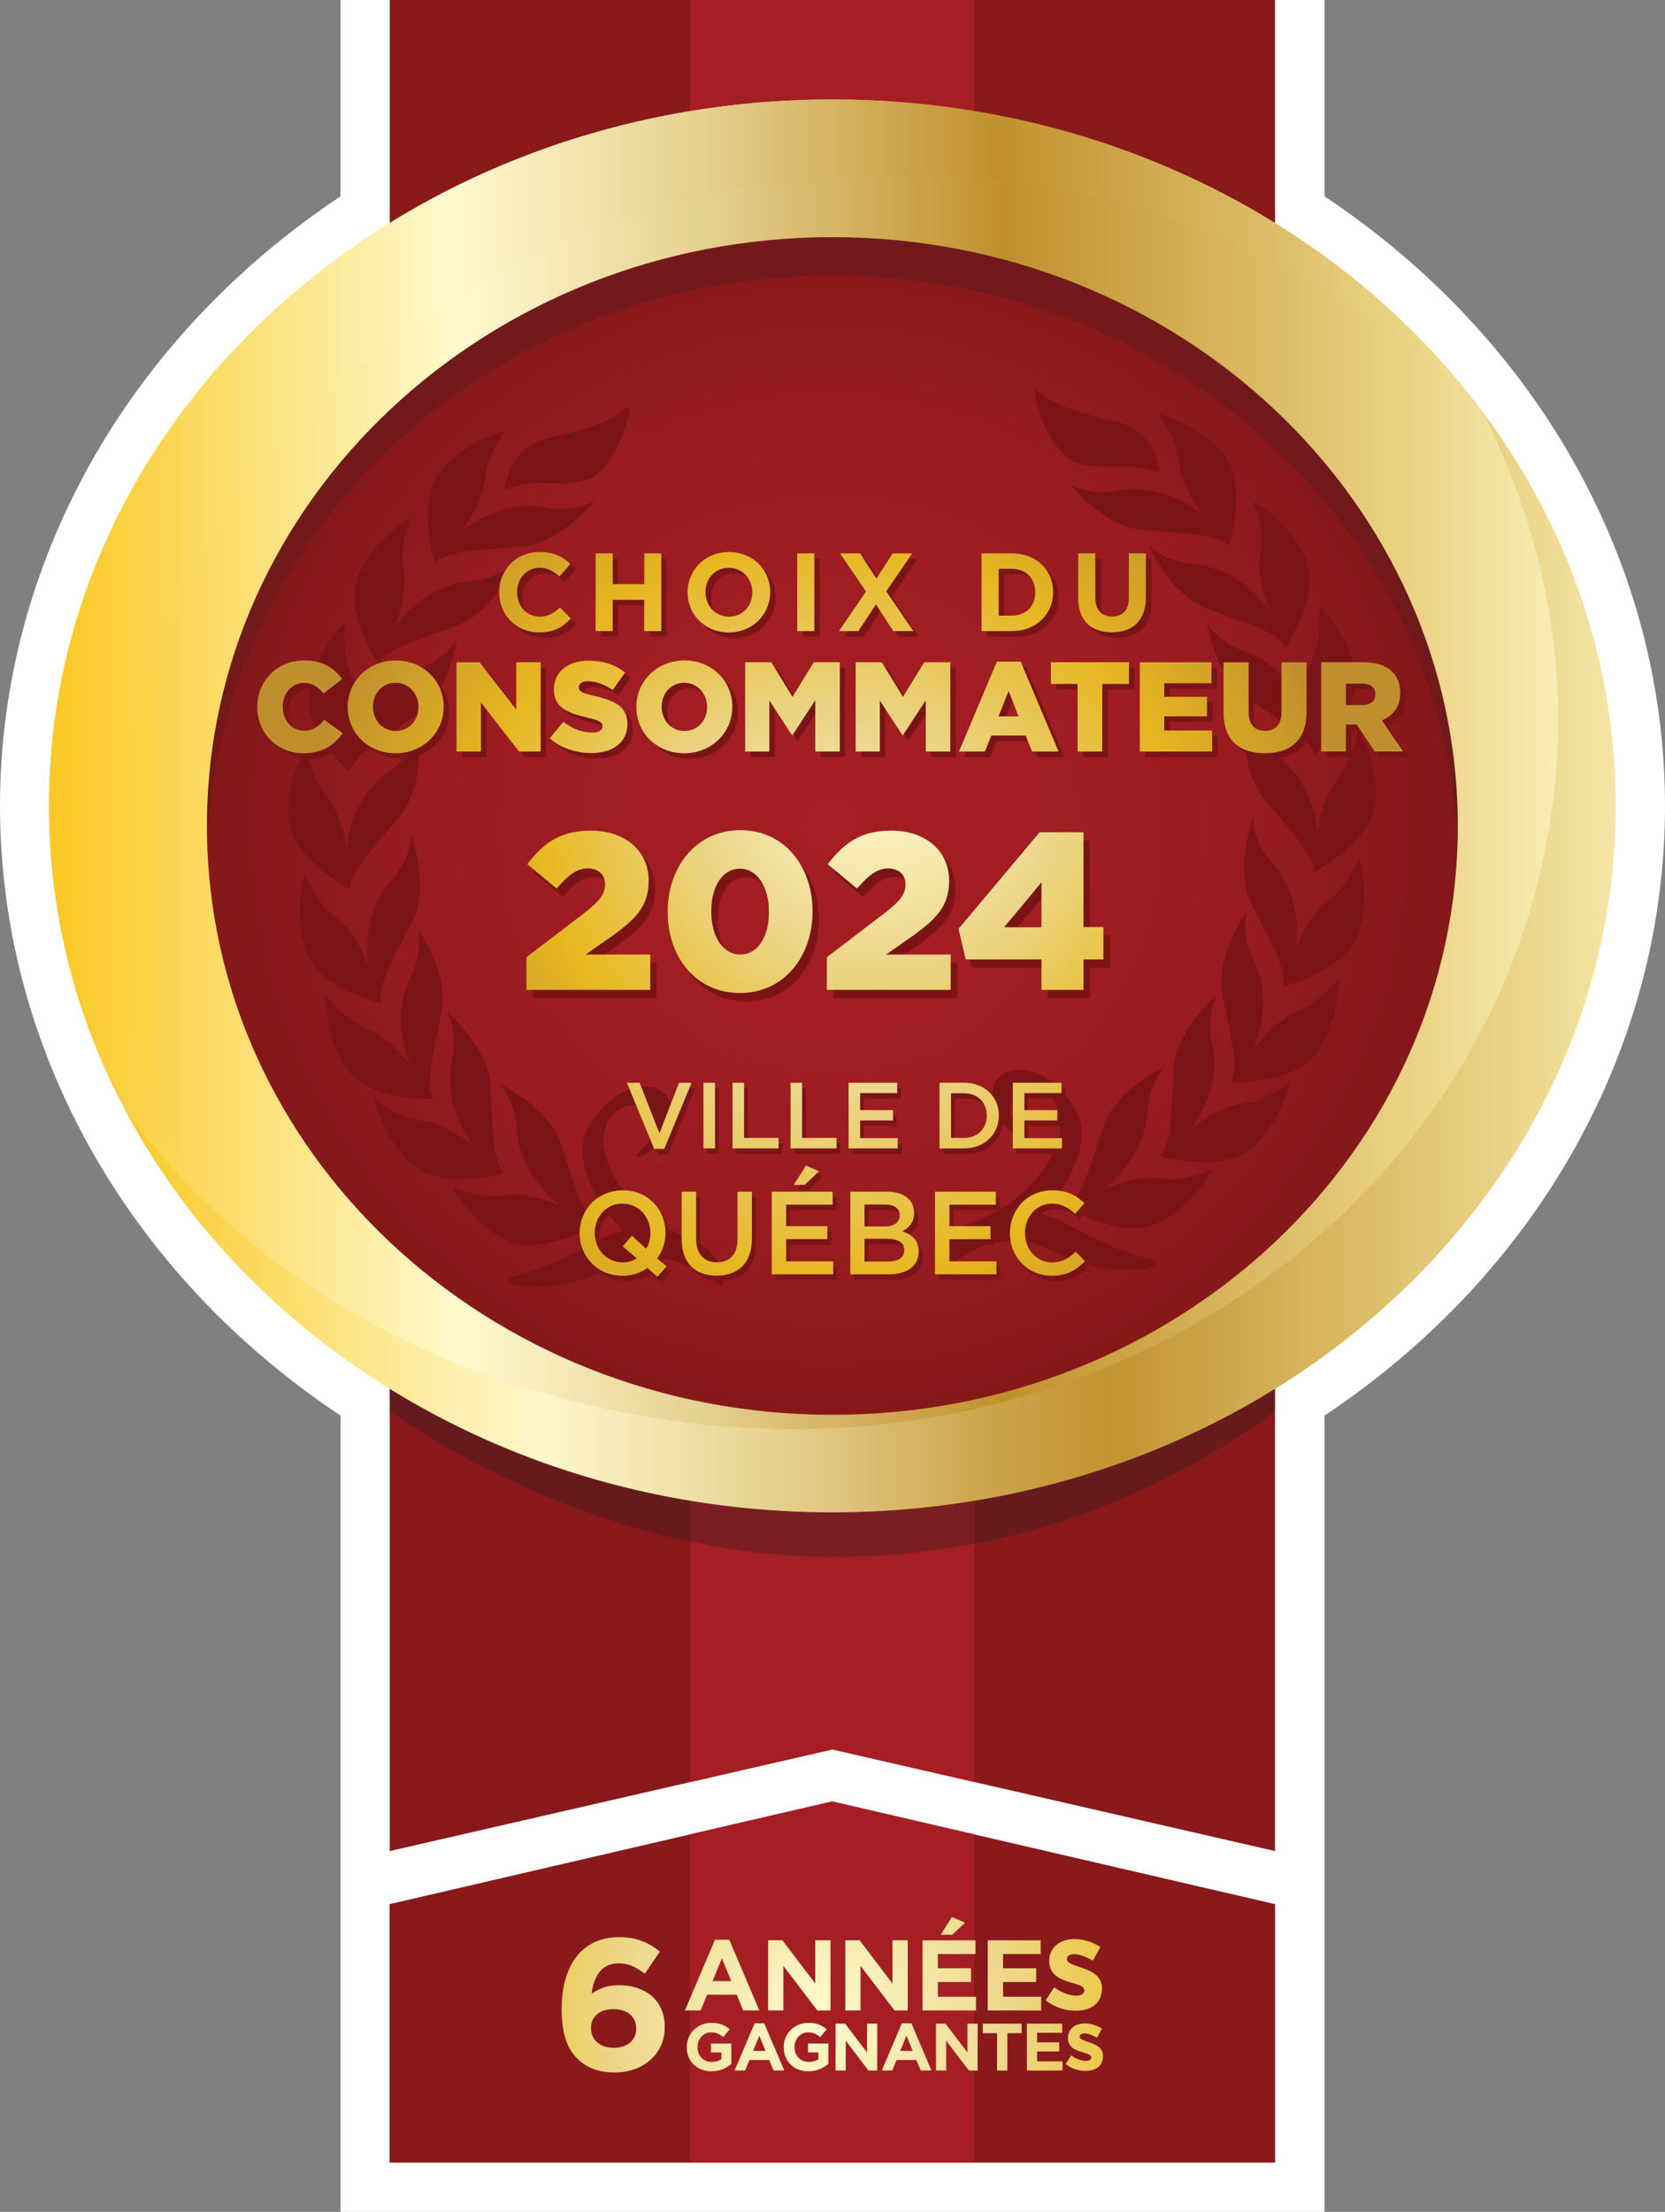 <?xml version="1.0" encoding="UTF-8"?>
<svg xmlns="http://www.w3.org/2000/svg" xmlns:xlink="http://www.w3.org/1999/xlink" viewBox="0 0 609.1 808.84">
  <rect x="0" y="0" width="609.1" height="808.84" fill="#808080" stroke="none"/>
  <defs>
    <style>
      .cls-1 {
        fill: #7b1417;
      }

      .cls-1, .cls-2, .cls-3, .cls-4, .cls-5, .cls-6, .cls-7, .cls-8, .cls-9, .cls-10, .cls-11, .cls-12, .cls-13, .cls-14, .cls-15, .cls-16, .cls-17, .cls-18, .cls-19, .cls-20, .cls-21, .cls-22, .cls-23, .cls-24, .cls-25, .cls-26, .cls-27, .cls-28, .cls-29, .cls-30, .cls-31, .cls-32, .cls-33, .cls-34, .cls-35, .cls-36, .cls-37, .cls-38, .cls-39, .cls-40, .cls-41, .cls-42, .cls-43, .cls-44, .cls-45, .cls-46, .cls-47, .cls-48 {
        stroke-width: 0px;
      }

      .cls-49 {
        clip-path: url(#clippath);
      }

      .cls-2 {
        fill: none;
      }

      .cls-3 {
        fill: url(#linear-gradient);
      }

      .cls-4 {
        fill: url(#radial-gradient);
      }

      .cls-5 {
        fill: url(#radial-gradient-34);
      }

      .cls-6 {
        fill: url(#radial-gradient-35);
      }

      .cls-7 {
        fill: url(#radial-gradient-24);
      }

      .cls-8 {
        fill: url(#radial-gradient-28);
      }

      .cls-9 {
        fill: url(#radial-gradient-23);
      }

      .cls-10 {
        fill: url(#radial-gradient-29);
      }

      .cls-11 {
        fill: url(#radial-gradient-36);
      }

      .cls-12 {
        fill: url(#radial-gradient-26);
      }

      .cls-13 {
        fill: url(#radial-gradient-27);
      }

      .cls-14 {
        fill: url(#radial-gradient-22);
      }

      .cls-15 {
        fill: url(#radial-gradient-37);
      }

      .cls-16 {
        fill: url(#radial-gradient-32);
      }

      .cls-17 {
        fill: url(#radial-gradient-33);
      }

      .cls-18 {
        fill: url(#radial-gradient-31);
      }

      .cls-19 {
        fill: url(#radial-gradient-38);
      }

      .cls-20 {
        fill: url(#radial-gradient-30);
      }

      .cls-21 {
        fill: url(#radial-gradient-25);
      }

      .cls-22 {
        fill: url(#radial-gradient-20);
      }

      .cls-23 {
        fill: url(#radial-gradient-21);
      }

      .cls-24 {
        fill: url(#radial-gradient-14);
      }

      .cls-25 {
        fill: url(#radial-gradient-13);
      }

      .cls-26 {
        fill: url(#radial-gradient-12);
      }

      .cls-27 {
        fill: url(#radial-gradient-15);
      }

      .cls-28 {
        fill: url(#radial-gradient-16);
      }

      .cls-29 {
        fill: url(#radial-gradient-11);
      }

      .cls-30 {
        fill: url(#radial-gradient-19);
      }

      .cls-31 {
        fill: url(#radial-gradient-18);
      }

      .cls-32 {
        fill: url(#radial-gradient-17);
      }

      .cls-33 {
        fill: url(#radial-gradient-10);
      }

      .cls-34 {
        fill: #a51e23;
      }

      .cls-35 {
        fill: #89191b;
      }

      .cls-50 {
        clip-path: url(#clippath-1);
      }

      .cls-51 {
        clip-path: url(#clippath-4);
      }

      .cls-52 {
        clip-path: url(#clippath-3);
      }

      .cls-53 {
        clip-path: url(#clippath-2);
      }

      .cls-54 {
        clip-path: url(#clippath-7);
      }

      .cls-55 {
        clip-path: url(#clippath-8);
      }

      .cls-56 {
        clip-path: url(#clippath-6);
      }

      .cls-57 {
        clip-path: url(#clippath-5);
      }

      .cls-58 {
        clip-path: url(#clippath-9);
      }

      .cls-59 {
        clip-path: url(#clippath-20);
      }

      .cls-60 {
        clip-path: url(#clippath-21);
      }

      .cls-61 {
        clip-path: url(#clippath-24);
      }

      .cls-62 {
        clip-path: url(#clippath-23);
      }

      .cls-63 {
        clip-path: url(#clippath-22);
      }

      .cls-64 {
        clip-path: url(#clippath-25);
      }

      .cls-65 {
        clip-path: url(#clippath-44);
      }

      .cls-66 {
        clip-path: url(#clippath-45);
      }

      .cls-67 {
        clip-path: url(#clippath-40);
      }

      .cls-68 {
        clip-path: url(#clippath-42);
      }

      .cls-69 {
        clip-path: url(#clippath-41);
      }

      .cls-70 {
        clip-path: url(#clippath-47);
      }

      .cls-71 {
        clip-path: url(#clippath-43);
      }

      .cls-72 {
        clip-path: url(#clippath-46);
      }

      .cls-73 {
        clip-path: url(#clippath-27);
      }

      .cls-74 {
        clip-path: url(#clippath-28);
      }

      .cls-75 {
        clip-path: url(#clippath-26);
      }

      .cls-76 {
        clip-path: url(#clippath-29);
      }

      .cls-77 {
        clip-path: url(#clippath-34);
      }

      .cls-78 {
        clip-path: url(#clippath-35);
      }

      .cls-79 {
        clip-path: url(#clippath-36);
      }

      .cls-80 {
        clip-path: url(#clippath-37);
      }

      .cls-81 {
        clip-path: url(#clippath-39);
      }

      .cls-82 {
        clip-path: url(#clippath-33);
      }

      .cls-83 {
        clip-path: url(#clippath-32);
      }

      .cls-84 {
        clip-path: url(#clippath-30);
      }

      .cls-85 {
        clip-path: url(#clippath-38);
      }

      .cls-86 {
        clip-path: url(#clippath-31);
      }

      .cls-87 {
        clip-path: url(#clippath-14);
      }

      .cls-88 {
        clip-path: url(#clippath-13);
      }

      .cls-89 {
        clip-path: url(#clippath-12);
      }

      .cls-90 {
        clip-path: url(#clippath-10);
      }

      .cls-91 {
        clip-path: url(#clippath-15);
      }

      .cls-92 {
        clip-path: url(#clippath-17);
      }

      .cls-93 {
        clip-path: url(#clippath-16);
      }

      .cls-94 {
        clip-path: url(#clippath-19);
      }

      .cls-95 {
        clip-path: url(#clippath-11);
      }

      .cls-96 {
        clip-path: url(#clippath-18);
      }

      .cls-36 {
        fill: url(#radial-gradient-2);
      }

      .cls-37 {
        fill: url(#radial-gradient-3);
      }

      .cls-38 {
        fill: url(#radial-gradient-4);
      }

      .cls-39 {
        fill: url(#radial-gradient-6);
      }

      .cls-40 {
        fill: url(#radial-gradient-9);
      }

      .cls-41 {
        fill: url(#radial-gradient-8);
      }

      .cls-42 {
        fill: url(#radial-gradient-5);
      }

      .cls-43 {
        fill: url(#radial-gradient-7);
      }

      .cls-44 {
        fill: #231f20;
      }

      .cls-45 {
        fill: url(#linear-gradient-4);
      }

      .cls-46 {
        fill: url(#linear-gradient-2);
      }

      .cls-47 {
        fill: url(#linear-gradient-3);
      }

      .cls-97 {
        isolation: isolate;
      }

      .cls-48 {
        fill: #fff;
      }

      .cls-98 {
        opacity: .33;
      }

      .cls-98, .cls-99, .cls-100 {
        mix-blend-mode: multiply;
      }

      .cls-99 {
        opacity: .2;
      }

      .cls-100 {
        opacity: .78;
      }
    </style>
    <clipPath id="clippath">
      <path class="cls-2" d="M17.95,294.71c0,142.66,128.29,258.31,286.55,258.31s286.55-115.65,286.55-258.31S462.76,36.39,304.5,36.39,17.95,152.04,17.95,294.71"/>
    </clipPath>
    <linearGradient id="linear-gradient" x1="-963.71" y1="915.25" x2="-962.71" y2="915.25" gradientTransform="translate(552325.11 524828.85) scale(573.1 -573.1)" gradientUnits="userSpaceOnUse">
      <stop offset="0" stop-color="#facb2d"/>
      <stop offset="0" stop-color="#facb2d"/>
      <stop offset=".25" stop-color="#fdf9d1"/>
      <stop offset=".3" stop-color="#f6edbf"/>
      <stop offset=".4" stop-color="#e5d192"/>
      <stop offset=".54" stop-color="#caa34b"/>
      <stop offset=".6" stop-color="#bf902d"/>
      <stop offset=".87" stop-color="#edd688"/>
      <stop offset="1" stop-color="#fdf9d1"/>
    </linearGradient>
    <clipPath id="clippath-1">
      <rect class="cls-2" x="17.95" y="36.39" width="573.1" height="516.62"/>
    </clipPath>
    <clipPath id="clippath-2">
      <path class="cls-2" d="M591.06,294.71c0,142.66-128.3,258.31-286.55,258.31S17.95,437.37,17.95,294.71,146.24,36.39,304.5,36.39s286.55,115.65,286.55,258.32"/>
    </clipPath>
    <linearGradient id="linear-gradient-2" x1="-963.71" y1="915.25" x2="-962.71" y2="915.25" gradientTransform="translate(552325.11 524828.85) scale(573.1 -573.1)" gradientUnits="userSpaceOnUse">
      <stop offset="0" stop-color="#fac927"/>
      <stop offset="0" stop-color="#fac927"/>
      <stop offset=".25" stop-color="#fff9cd"/>
      <stop offset=".3" stop-color="#f8edbb"/>
      <stop offset=".41" stop-color="#e6d08e"/>
      <stop offset=".55" stop-color="#caa147"/>
      <stop offset=".6" stop-color="#c0902d"/>
      <stop offset=".87" stop-color="#ecd587"/>
      <stop offset="1" stop-color="#fff9cd"/>
    </linearGradient>
    <clipPath id="clippath-3">
      <rect class="cls-2" x="17.95" y="36.39" width="523.52" height="427.98"/>
    </clipPath>
    <clipPath id="clippath-4">
      <path class="cls-2" d="M41.43,322.54c0-142.84,128.45-258.63,286.89-258.65,84.6,0,160.64,33.04,213.15,85.55-51.58-68.24-138.46-113.05-236.96-113.05C146.24,36.39,17.95,152.04,17.95,294.71c0,64.94,26.59,124.28,70.49,169.67-29.69-40.74-47.01-89.46-47.01-141.84"/>
    </clipPath>
    <linearGradient id="linear-gradient-3" x1="-963.71" y1="915.25" x2="-962.71" y2="915.25" gradientTransform="translate(550934.89 523466.4) scale(571.66 -571.66)" xlink:href="#linear-gradient-2"/>
    <clipPath id="clippath-5">
      <path class="cls-2" d="M75.7,302.06c0,118.92,102.44,215.31,228.81,215.31s228.79-96.39,228.79-215.31-102.42-215.33-228.79-215.33-228.81,96.4-228.81,215.33"/>
    </clipPath>
    <radialGradient id="radial-gradient" cx="-961.21" cy="915.25" fx="-961.21" fy="915.25" r="1" gradientTransform="translate(213845.76 203634.4) scale(222.16 -222.16)" gradientUnits="userSpaceOnUse">
      <stop offset="0" stop-color="#a41e23"/>
      <stop offset=".39" stop-color="#a01d22"/>
      <stop offset=".7" stop-color="#971b1f"/>
      <stop offset=".98" stop-color="#86181a"/>
      <stop offset="1" stop-color="#85181a"/>
    </radialGradient>
    <clipPath id="clippath-6">
      <rect class="cls-2" x="75.71" y="86.73" width="457.59" height="222.35"/>
    </clipPath>
    <clipPath id="clippath-7">
      <rect class="cls-2" x="45.53" y="150.87" width="545.53" height="402.15"/>
    </clipPath>
    <clipPath id="clippath-8">
      <path class="cls-2" d="M591.06,294.71c0-53.25-17.89-102.73-48.51-143.84,23.02,46.23,32.96,96.72,24.41,150.22-23.26,145.29-169.39,242.71-326.39,217.57-82.78-13.25-151.48-52.97-195.04-113.29,45.98,87.28,144.66,147.64,258.98,147.64,158.26,0,286.55-115.65,286.55-258.31"/>
    </clipPath>
    <linearGradient id="linear-gradient-4" x1="-963.77" y1="915.25" x2="-962.77" y2="915.25" gradientTransform="translate(574165.52 545567.99) scale(595.7 -595.7)" xlink:href="#linear-gradient-2"/>
    <clipPath id="clippath-9">
      <rect class="cls-2" x="142.58" y="507.81" width="323.87" height="61.54"/>
    </clipPath>
    <clipPath id="clippath-10">
      <polygon class="cls-2" points="142.51 696.31 142.51 790.82 466.46 790.82 466.46 696.31 304.41 658.75 142.51 696.31"/>
    </clipPath>
    <clipPath id="clippath-11">
      <path class="cls-2" d="M217.59,450.89v-.09c0-5.87,4.16-10.66,10.12-10.66s10.21,4.88,10.21,10.75v.09c0,2.11-.51,4.06-1.54,5.66l-5.19-4.75-3.39,3.88,5.15,4.4c-1.42.91-3.17,1.47-5.15,1.47-5.96,0-10.21-4.88-10.21-10.75M212.06,450.89v.09c0,8.5,6.43,15.54,15.66,15.54,3.52,0,6.61-1.04,9.14-2.85l3.6,3.24,3.39-3.8-3.43-2.93c1.97-2.64,3.04-5.87,3.04-9.28v-.09c0-8.5-6.43-15.54-15.66-15.54s-15.74,7.12-15.74,15.63"/>
    </clipPath>
    <radialGradient id="radial-gradient-2" cx="-960.63" cy="915.31" fx="-960.63" fy="915.31" r="1" gradientTransform="translate(-177791.64 187481.91) rotate(90) scale(194.62 -194.62)" gradientUnits="userSpaceOnUse">
      <stop offset="0" stop-color="#fef8ce"/>
      <stop offset=".11" stop-color="#f9efbc"/>
      <stop offset=".32" stop-color="#edd990"/>
      <stop offset=".37" stop-color="#ebd486"/>
      <stop offset=".69" stop-color="#e6b721"/>
      <stop offset="1" stop-color="#c08f2d"/>
    </radialGradient>
    <clipPath id="clippath-12">
      <path class="cls-2" d="M269.8,435.78v17.4c0,5.57-2.87,8.42-7.55,8.42s-7.59-3.02-7.59-8.63v-17.18h-5.28v17.4c0,8.76,4.98,13.29,12.78,13.29s12.91-4.53,12.91-13.55v-17.14h-5.28Z"/>
    </clipPath>
    <radialGradient id="radial-gradient-3" cy="915.31" fy="915.31" r="1" gradientTransform="translate(-177757.61 187447.77) rotate(90) scale(194.62 -194.62)" xlink:href="#radial-gradient-2"/>
    <clipPath id="clippath-13">
      <path class="cls-2" d="M282.33,435.78v30.22h22.48v-4.75h-17.2v-8.12h15.06v-4.75h-15.06v-7.86h16.99v-4.75h-22.26ZM290.35,433.28h4.03l5.23-4.96-4.72-2.11-4.55,7.08Z"/>
    </clipPath>
    <radialGradient id="radial-gradient-4" cy="915.31" fy="915.31" r="1" gradientTransform="translate(-177731.6 187411.5) rotate(90) scale(194.62 -194.62)" xlink:href="#radial-gradient-2"/>
    <clipPath id="clippath-14">
      <path class="cls-2" d="M316.26,453.01h8.36c4.16,0,6.18,1.51,6.18,4.06v.09c0,2.72-2.19,4.14-5.79,4.14h-8.75v-8.29ZM316.26,440.49h7.59c3.39,0,5.27,1.47,5.27,3.84v.08c0,2.76-2.27,4.1-5.66,4.1h-7.2v-8.03ZM311.07,435.78v30.22h13.9c6.69,0,11.11-2.89,11.11-8.29v-.09c0-4.1-2.45-6.13-5.96-7.34,2.23-1.17,4.29-3.11,4.29-6.73v-.09c0-2.03-.69-3.67-2.02-5.01-1.71-1.73-4.42-2.68-7.85-2.68h-13.47Z"/>
    </clipPath>
    <radialGradient id="radial-gradient-5" cx="-960.63" fx="-960.63" r="1" gradientTransform="translate(-177697.31 187386.07) rotate(90) scale(194.62 -194.62)" xlink:href="#radial-gradient-2"/>
    <clipPath id="clippath-15">
      <polygon class="cls-2" points="342.04 435.78 342.04 466 364.52 466 364.52 461.25 347.32 461.25 347.32 453.13 362.37 453.13 362.37 448.39 347.32 448.39 347.32 440.53 364.31 440.53 364.31 435.78 342.04 435.78"/>
    </clipPath>
    <radialGradient id="radial-gradient-6" cy="915.31" fy="915.31" r="1" gradientTransform="translate(-177667.89 187356.4) rotate(90) scale(194.62 -194.62)" xlink:href="#radial-gradient-2"/>
    <clipPath id="clippath-16">
      <path class="cls-2" d="M369.46,450.89v.09c0,8.68,6.52,15.54,15.27,15.54,5.62,0,9.05-2.07,12.18-5.35l-3.39-3.45c-2.57,2.42-4.93,3.93-8.62,3.93-5.75,0-9.91-4.83-9.91-10.75v-.09c0-5.91,4.16-10.66,9.91-10.66,3.43,0,6.01,1.51,8.41,3.75l3.39-3.93c-2.87-2.76-6.22-4.71-11.75-4.71-9.09,0-15.48,7.04-15.48,15.63"/>
    </clipPath>
    <radialGradient id="radial-gradient-7" cx="-960.63" cy="915.31" fx="-960.63" fy="915.31" r="1" gradientTransform="translate(-177638.42 187326.41) rotate(90) scale(194.62 -194.62)" xlink:href="#radial-gradient-2"/>
    <clipPath id="clippath-17">
      <polygon class="cls-2" points="248.43 395.94 241.23 414.4 233.99 395.94 229.33 395.94 239.31 420.12 243.01 420.12 252.99 395.94 248.43 395.94"/>
    </clipPath>
    <radialGradient id="radial-gradient-8" cy="915.31" fy="915.31" r="1" gradientTransform="translate(-177821.37 187426.37) rotate(90) scale(194.62 -194.62)" xlink:href="#radial-gradient-2"/>
    <clipPath id="clippath-18">
      <rect class="cls-2" x="257.35" y="395.94" width="4.22" height="24.01"/>
    </clipPath>
    <radialGradient id="radial-gradient-9" cx="-960.63" cy="915.31" fx="-960.63" fy="915.31" r="1" gradientTransform="translate(-177804.46 187406.95) rotate(90) scale(194.62 -194.62)" xlink:href="#radial-gradient-2"/>
    <clipPath id="clippath-19">
      <polygon class="cls-2" points="267.98 395.94 267.98 419.95 284.82 419.95 284.82 416.11 272.2 416.11 272.2 395.94 267.98 395.94"/>
    </clipPath>
    <radialGradient id="radial-gradient-10" cx="-960.63" cy="915.31" fx="-960.63" fy="915.31" r="1" gradientTransform="translate(-177786.97 187390.71) rotate(90) scale(194.62 -194.62)" xlink:href="#radial-gradient-2"/>
    <clipPath id="clippath-20">
      <polygon class="cls-2" points="289.21 395.94 289.21 419.95 306.05 419.95 306.05 416.11 293.42 416.11 293.42 395.94 289.21 395.94"/>
    </clipPath>
    <radialGradient id="radial-gradient-11" cy="915.31" fy="915.31" r="1" gradientTransform="translate(-177765.85 187369.6) rotate(90) scale(194.62 -194.62)" xlink:href="#radial-gradient-2"/>
    <clipPath id="clippath-21">
      <polygon class="cls-2" points="310.43 395.94 310.43 419.95 328.41 419.95 328.41 416.18 314.65 416.18 314.65 409.73 326.69 409.73 326.69 405.96 314.65 405.96 314.65 399.72 328.23 399.72 328.23 395.94 310.43 395.94"/>
    </clipPath>
    <radialGradient id="radial-gradient-12" cx="-960.63" cy="915.31" fx="-960.63" fy="915.31" r="1" gradientTransform="translate(-177744.16 187347.95) rotate(90) scale(194.62 -194.62)" xlink:href="#radial-gradient-2"/>
    <clipPath id="clippath-22">
      <path class="cls-2" d="M347.92,399.78h4.74c5.04,0,8.33,3.46,8.33,8.16v.07c0,4.7-3.29,8.1-8.33,8.1h-4.74v-16.33ZM343.7,395.94v24.01h8.95c7.54,0,12.76-5.25,12.76-12.01v-.07c0-6.76-5.21-11.94-12.76-11.94h-8.95Z"/>
    </clipPath>
    <radialGradient id="radial-gradient-13" cy="915.31" fy="915.31" r="1" gradientTransform="translate(-177709.33 187312.9) rotate(90) scale(194.62 -194.62)" xlink:href="#radial-gradient-2"/>
    <clipPath id="clippath-23">
      <polygon class="cls-2" points="370.52 395.94 370.52 419.95 388.49 419.95 388.49 416.18 374.74 416.18 374.74 409.73 386.78 409.73 386.78 405.96 374.74 405.96 374.74 399.72 388.32 399.72 388.32 395.94 370.52 395.94"/>
    </clipPath>
    <radialGradient id="radial-gradient-14" cy="915.31" fy="915.31" r="1" gradientTransform="translate(-177685.09 187287.54) rotate(90) scale(194.62 -194.62)" xlink:href="#radial-gradient-2"/>
    <clipPath id="clippath-24">
      <path class="cls-2" d="M182.61,216.56v.08c0,8.16,6.21,14.62,14.58,14.62,5.48,0,8.73-1.95,11.65-5.08l-3.97-4.02c-2.24,2.03-4.22,3.33-7.47,3.33-4.88,0-8.24-4.06-8.24-8.94v-.08c0-4.88,3.45-8.85,8.24-8.85,2.84,0,5.07,1.22,7.26,3.21l3.98-4.59c-2.64-2.59-5.85-4.38-11.21-4.38-8.73,0-14.82,6.62-14.82,14.7"/>
    </clipPath>
    <radialGradient id="radial-gradient-15" cy="915.31" fy="915.31" r="1" gradientTransform="translate(-178058 187281.63) rotate(90) scale(194.62 -194.62)" xlink:href="#radial-gradient-2"/>
    <clipPath id="clippath-25">
      <polygon class="cls-2" points="235.68 202.35 235.68 213.59 224.14 213.59 224.14 202.35 217.89 202.35 217.89 230.77 224.14 230.77 224.14 219.36 235.68 219.36 235.68 230.77 241.92 230.77 241.92 202.35 235.68 202.35"/>
    </clipPath>
    <radialGradient id="radial-gradient-16" cx="-960.63" cy="915.31" fx="-960.63" fy="915.31" r="1" gradientTransform="translate(-178024.32 187247.34) rotate(90) scale(194.62 -194.62)" xlink:href="#radial-gradient-2"/>
    <clipPath id="clippath-26">
      <path class="cls-2" d="M258.08,216.56v-.08c0-4.88,3.5-8.85,8.53-8.85s8.61,4.06,8.61,8.93v.08c0,4.87-3.49,8.85-8.53,8.85s-8.61-4.06-8.61-8.94M251.54,216.56v.08c0,8.08,6.29,14.62,15.07,14.62s15.14-6.62,15.14-14.7v-.08c0-8.08-6.29-14.62-15.06-14.62s-15.15,6.62-15.15,14.7"/>
    </clipPath>
    <radialGradient id="radial-gradient-17" cx="-960.63" fx="-960.63" r="1" gradientTransform="translate(-177987.81 187210.77) rotate(90) scale(194.62 -194.62)" xlink:href="#radial-gradient-2"/>
    <clipPath id="clippath-27">
      <rect class="cls-2" x="291.65" y="202.35" width="6.25" height="28.42"/>
    </clipPath>
    <radialGradient id="radial-gradient-18" cx="-960.63" cy="915.31" fx="-960.63" fy="915.31" r="1" gradientTransform="translate(-177959.01 187183.59) rotate(90) scale(194.62 -194.62)" xlink:href="#radial-gradient-2"/>
    <clipPath id="clippath-28">
      <polygon class="cls-2" points="326.61 202.35 320.6 211.57 314.63 202.35 307.32 202.35 316.82 216.31 306.91 230.77 314.02 230.77 320.44 221.02 326.81 230.77 334.12 230.77 324.21 216.23 333.71 202.35 326.61 202.35"/>
    </clipPath>
    <radialGradient id="radial-gradient-19" cx="-960.63" cy="915.31" fx="-960.63" fy="915.31" r="1" gradientTransform="translate(-177934.64 187156.81) rotate(90) scale(194.62 -194.62)" xlink:href="#radial-gradient-2"/>
    <clipPath id="clippath-29">
      <path class="cls-2" d="M365.33,207.99h4.83c5.11,0,8.57,3.53,8.57,8.57v.08c0,5.03-3.46,8.48-8.57,8.48h-4.83v-17.13ZM359.08,202.35v28.42h11.09c8.93,0,15.1-6.21,15.1-14.21v-.08c0-8-6.17-14.13-15.1-14.13h-11.09Z"/>
    </clipPath>
    <radialGradient id="radial-gradient-20" cy="915.31" fy="915.31" r="1" gradientTransform="translate(-177883.36 187105.35) rotate(90) scale(194.62 -194.62)" xlink:href="#radial-gradient-2"/>
    <clipPath id="clippath-30">
      <path class="cls-2" d="M412.96,202.35v16.28c0,4.51-2.32,6.82-6.13,6.82s-6.14-2.4-6.14-7.03v-16.08h-6.25v16.24c0,8.36,4.67,12.63,12.3,12.63s12.46-4.22,12.46-12.83v-16.04h-6.25Z"/>
    </clipPath>
    <radialGradient id="radial-gradient-21" cx="-960.63" cy="915.31" fx="-960.63" fy="915.31" r="1" gradientTransform="translate(-177849.08 187070.73) rotate(90) scale(194.62 -194.62)" xlink:href="#radial-gradient-2"/>
    <clipPath id="clippath-31">
      <path class="cls-2" d="M94.13,258.49v.09c0,9.75,7.5,16.88,16.81,16.88,7.21,0,11.36-3.12,14.43-7.37l-6.8-4.85c-1.95,2.38-3.95,3.96-7.35,3.96-4.56,0-7.78-3.83-7.78-8.72v-.1c0-4.76,3.22-8.63,7.78-8.63,3.12,0,5.26,1.49,7.13,3.82l6.79-5.27c-2.88-4.01-7.17-6.8-13.83-6.8-9.87,0-17.18,7.46-17.18,16.98"/>
    </clipPath>
    <radialGradient id="radial-gradient-22" cy="915.31" fy="915.31" r="1" gradientTransform="translate(-178100.85 187409.28) rotate(90) scale(194.62 -194.62)" xlink:href="#radial-gradient-2"/>
    <clipPath id="clippath-32">
      <path class="cls-2" d="M136.46,258.49v-.1c0-4.71,3.31-8.72,8.24-8.72s8.38,4.11,8.38,8.82v.09c0,4.72-3.31,8.72-8.29,8.72s-8.34-4.1-8.34-8.81M127.2,258.49v.09c0,9.38,7.45,16.88,17.5,16.88s17.6-7.6,17.6-16.97v-.1c0-9.37-7.45-16.88-17.51-16.88s-17.6,7.6-17.6,16.98"/>
    </clipPath>
    <radialGradient id="radial-gradient-23" cx="-960.63" cy="915.31" fx="-960.63" fy="915.31" r="1" gradientTransform="translate(-178066.18 187374.35) rotate(90) scale(194.62 -194.62)" xlink:href="#radial-gradient-2"/>
    <clipPath id="clippath-33">
      <polygon class="cls-2" points="188.84 242.17 188.84 259.42 175.43 242.17 167 242.17 167 274.81 175.94 274.81 175.94 256.9 189.87 274.81 197.78 274.81 197.78 242.17 188.84 242.17"/>
    </clipPath>
    <radialGradient id="radial-gradient-24" cy="915.31" fy="915.31" r="1" gradientTransform="translate(-178029.31 187336.38) rotate(90) scale(194.62 -194.62)" xlink:href="#radial-gradient-2"/>
    <clipPath id="clippath-34">
      <path class="cls-2" d="M202.62,252.06v.09c0,6.71,5.35,8.67,12.29,10.26,4.43,1.03,5.5,1.77,5.5,3.13v.1c0,1.4-1.3,2.23-3.73,2.23-3.77,0-7.35-1.35-10.56-3.92l-5.03,6.01c4,3.59,9.5,5.41,15.27,5.41,7.92,0,13.18-3.96,13.18-10.63v-.09c0-6.11-4.66-8.53-12.15-10.17-4.51-1.03-5.63-1.68-5.63-3.17v-.09c0-1.17,1.07-2.1,3.26-2.1,2.88,0,6.14,1.12,9.12,3.21l4.51-6.39c-3.53-2.84-7.86-4.34-13.4-4.34-7.82,0-12.62,4.38-12.62,10.45"/>
    </clipPath>
    <radialGradient id="radial-gradient-25" cy="915.31" fy="915.31" r="1" gradientTransform="translate(-177996.7 187303.52) rotate(90) scale(194.62 -194.62)" xlink:href="#radial-gradient-2"/>
    <clipPath id="clippath-35">
      <path class="cls-2" d="M242.06,258.49v-.1c0-4.71,3.31-8.72,8.24-8.72s8.38,4.11,8.38,8.82v.09c0,4.72-3.31,8.72-8.29,8.72s-8.34-4.1-8.34-8.81M232.79,258.49v.09c0,9.38,7.45,16.88,17.51,16.88s17.6-7.6,17.6-16.97v-.1c0-9.37-7.45-16.88-17.5-16.88s-17.6,7.6-17.6,16.98"/>
    </clipPath>
    <radialGradient id="radial-gradient-26" cy="915.31" fy="915.31" r="1" gradientTransform="translate(-177962.03 187268.51) rotate(90) scale(194.62 -194.62)" xlink:href="#radial-gradient-2"/>
    <clipPath id="clippath-36">
      <polygon class="cls-2" points="297.7 242.17 289.92 254.81 282.15 242.17 272.6 242.17 272.6 274.81 281.45 274.81 281.45 256.16 289.73 268.84 289.92 268.84 298.25 256.07 298.25 274.81 307.23 274.81 307.23 242.17 297.7 242.17"/>
    </clipPath>
    <radialGradient id="radial-gradient-27" cy="915.31" fy="915.31" r="1" gradientTransform="translate(-177922.94 187228.9) rotate(90) scale(194.62 -194.62)" xlink:href="#radial-gradient-2"/>
    <clipPath id="clippath-37">
      <polygon class="cls-2" points="338.11 242.17 330.33 254.81 322.56 242.17 313.02 242.17 313.02 274.81 321.86 274.81 321.86 256.16 330.15 268.84 330.33 268.84 338.67 256.07 338.67 274.81 347.65 274.81 347.65 242.17 338.11 242.17"/>
    </clipPath>
    <radialGradient id="radial-gradient-28" cy="915.31" fy="915.31" r="1" gradientTransform="translate(-177882.92 187188.54) rotate(90) scale(194.62 -194.62)" xlink:href="#radial-gradient-2"/>
    <clipPath id="clippath-38">
      <path class="cls-2" d="M368.98,252.66l3.63,9.28h-7.31l3.68-9.28ZM364.7,241.93l-13.88,32.88h9.5l2.32-5.83h12.57l2.37,5.83h9.68l-13.87-32.88h-8.71Z"/>
    </clipPath>
    <radialGradient id="radial-gradient-29" cx="-960.63" cy="915.31" fx="-960.63" fy="915.31" r="1" gradientTransform="translate(-177844.88 187149.59) rotate(90) scale(194.62 -194.62)" xlink:href="#radial-gradient-2"/>
    <clipPath id="clippath-39">
      <polygon class="cls-2" points="384.44 242.17 384.44 250.1 394.21 250.1 394.21 274.81 403.24 274.81 403.24 250.1 413.02 250.1 413.02 242.17 384.44 242.17"/>
    </clipPath>
    <radialGradient id="radial-gradient-30" cx="-960.63" cy="915.31" fx="-960.63" fy="915.31" r="1" gradientTransform="translate(-177815.23 187120.2) rotate(90) scale(194.62 -194.62)" xlink:href="#radial-gradient-2"/>
    <clipPath id="clippath-40">
      <polygon class="cls-2" points="416.98 242.17 416.98 274.81 443.43 274.81 443.43 267.12 425.91 267.12 425.91 261.94 441.56 261.94 441.56 254.81 425.91 254.81 425.91 249.86 443.19 249.86 443.19 242.17 416.98 242.17"/>
    </clipPath>
    <radialGradient id="radial-gradient-31" cx="-960.63" cy="915.31" fx="-960.63" fy="915.31" r="1" gradientTransform="translate(-177783.8 187089.02) rotate(90) scale(194.62 -194.62)" xlink:href="#radial-gradient-2"/>
    <clipPath id="clippath-41">
      <path class="cls-2" d="M468.8,242.17v18.38c0,4.57-2.38,6.72-6.01,6.72s-6.01-2.24-6.01-6.95v-18.14h-9.17v18.33c0,10.22,5.82,14.92,15.09,14.92s15.27-4.62,15.27-15.16v-18.09h-9.17Z"/>
    </clipPath>
    <radialGradient id="radial-gradient-32" cx="-960.63" cy="915.31" fx="-960.63" fy="915.31" r="1" gradientTransform="translate(-177751.49 187056.52) rotate(90) scale(194.62 -194.62)" xlink:href="#radial-gradient-2"/>
    <clipPath id="clippath-42">
      <path class="cls-2" d="M492.36,250h5.91c3.02,0,4.89,1.31,4.89,3.87v.09c0,2.38-1.77,3.87-4.84,3.87h-5.96v-7.83ZM483.33,242.17v32.65h9.04v-9.89h3.95l6.57,9.89h10.42l-7.77-11.38c4.05-1.73,6.71-5.04,6.71-10.03v-.09c0-3.22-.98-5.74-2.89-7.6-2.19-2.24-5.64-3.55-10.62-3.55h-15.41Z"/>
    </clipPath>
    <radialGradient id="radial-gradient-33" cx="-960.63" cy="915.31" fx="-960.63" fy="915.31" r="1" gradientTransform="translate(-177716.85 187020.53) rotate(90) scale(194.62 -194.62)" xlink:href="#radial-gradient-2"/>
    <clipPath id="clippath-43">
      <path class="cls-2" d="M192.9,316.02l10.71,8.91c4.5-5.15,7.52-7.36,11.37-7.36s6.38,2.21,6.38,5.81-2.04,6.13-7.36,10.3l-21.43,16.36v11.94h45.31v-12.92h-23.64l9.81-6.87c8.51-6.13,13.25-10.88,13.25-20.04v-.16c0-10.79-8.59-18.24-21.1-18.24-11.12,0-17.18,4.33-23.31,12.27"/>
    </clipPath>
    <radialGradient id="radial-gradient-34" cx="-965.62" cy="920.21" fx="-965.62" fy="920.21" r="1" gradientTransform="translate(-176496.55 -168018.49) rotate(-180) scale(183.06 -183.06)" gradientUnits="userSpaceOnUse">
      <stop offset="0" stop-color="#fff9cd"/>
      <stop offset=".11" stop-color="#faf0bb"/>
      <stop offset=".33" stop-color="#eed98f"/>
      <stop offset=".37" stop-color="#ecd587"/>
      <stop offset=".69" stop-color="#e7b921"/>
      <stop offset="1" stop-color="#c0902d"/>
    </radialGradient>
    <clipPath id="clippath-44">
      <path class="cls-2" d="M260.2,333.35v-.16c0-9.16,4.17-15.54,10.47-15.54s10.63,6.62,10.63,15.7v.16c0,9.08-4.09,15.54-10.47,15.54s-10.63-6.54-10.63-15.7M244.25,333.35v.16c0,16.19,10.06,29.61,26.42,29.61s26.58-13.58,26.58-29.77v-.16c0-16.19-10.14-29.61-26.42-29.61s-26.58,13.58-26.58,29.77"/>
    </clipPath>
    <radialGradient id="radial-gradient-35" cx="-965.62" cy="920.21" fx="-965.62" fy="920.21" r="1" gradientTransform="translate(-176444.17 -168073.4) rotate(180) scale(183.06 -183.06)" xlink:href="#radial-gradient-34"/>
    <clipPath id="clippath-45">
      <path class="cls-2" d="M302.81,316.02l10.71,8.91c4.5-5.15,7.52-7.36,11.37-7.36s6.38,2.21,6.38,5.81-2.04,6.13-7.36,10.3l-21.43,16.36v11.94h45.31v-12.92h-23.64l9.81-6.87c8.51-6.13,13.25-10.88,13.25-20.04v-.16c0-10.79-8.59-18.24-21.1-18.24-11.12,0-17.17,4.33-23.31,12.27"/>
    </clipPath>
    <radialGradient id="radial-gradient-36" cx="-965.62" fx="-965.62" r="1" gradientTransform="translate(-176393.82 -168128.09) rotate(180) scale(183.06 -183.06)" xlink:href="#radial-gradient-34"/>
    <clipPath id="clippath-46">
      <path class="cls-2" d="M381,322.64v16.44h-13.66l13.66-16.44ZM380.34,304.32l-29.69,35.33,2.62,11.21h27.73v11.12h15.38v-11.12h7.28v-11.86h-7.28v-34.68h-16.03Z"/>
    </clipPath>
    <radialGradient id="radial-gradient-37" cx="-965.62" cy="920.21" fx="-965.62" fy="920.21" r="1" gradientTransform="translate(-176344.86 -168179.76) rotate(180) scale(183.06 -183.06)" xlink:href="#radial-gradient-34"/>
    <clipPath id="clippath-47">
      <path class="cls-2" d="M317.19,740.01v10.55l-8.03-10.55h-3.48v17.14h3.72v-10.9l8.3,10.9h3.21v-17.14h-3.72ZM353.92,740.01v10.55l-8.03-10.55h-3.48v17.14h3.72v-10.9l8.3,10.9h3.21v-17.14h-3.72ZM359.55,740.01v3.48h5.21v13.66h3.77v-13.66h5.21v-3.48h-14.2ZM375.66,740.01v17.14h13.05v-3.36h-9.3v-3.6h8.08v-3.35h-8.08v-3.48h9.18v-3.35h-12.93ZM390.69,745.26v.06c0,3.27,2.67,4.36,5.02,5.06,1.85.56,3.48.91,3.48,1.94v.06c0,.75-.63,1.25-2.01,1.25-1.57,0-3.48-.69-5.3-2.01l-2.04,3.14c2.23,1.76,4.86,2.54,7.22,2.54,3.64,0,6.44-1.69,6.44-5.43v-.06c0-3.08-2.73-4.21-5.09-4.99-1.82-.63-3.42-1.07-3.42-2.01v-.06c0-.66.6-1.16,1.76-1.16,1.22,0,2.89.6,4.55,1.57l1.82-3.3c-1.82-1.22-4.14-1.94-6.28-1.94-3.39,0-6.15,1.91-6.15,5.34M277.77,744.41l2.28,5.56h-4.55l2.28-5.56ZM276.07,739.88l-7.34,17.26h3.85l1.57-3.84h7.25l1.57,3.84h3.94l-7.35-17.26h-3.48ZM331.61,744.41l2.28,5.56h-4.56l2.28-5.56ZM329.92,739.88l-7.34,17.26h3.84l1.57-3.84h7.25l1.57,3.84h3.94l-7.34-17.26h-3.48ZM251.22,748.58v.05c0,5.07,3.67,8.81,9.01,8.81,3.13,0,5.56-1.22,7.32-2.72v-7.44h-7.44v3.26h3.79v2.45c-.95.69-2.18,1.03-3.55,1.03-3.04,0-5.19-2.3-5.19-5.44v-.05c0-2.91,2.18-5.34,4.92-5.34,1.98,0,3.16.64,4.48,1.74l2.38-2.86c-1.79-1.52-3.65-2.35-6.73-2.35-5.19,0-8.99,3.99-8.99,8.86M286.71,748.58v.05c0,5.07,3.67,8.81,9.01,8.81,3.14,0,5.56-1.22,7.32-2.72v-7.44h-7.44v3.26h3.79v2.45c-.95.69-2.18,1.03-3.55,1.03-3.04,0-5.19-2.3-5.19-5.44v-.05c0-2.91,2.18-5.34,4.92-5.34,1.99,0,3.16.64,4.48,1.74l2.38-2.86c-1.79-1.52-3.65-2.35-6.73-2.35-5.19,0-8.99,3.99-8.99,8.86M298.24,709.52v15.81l-12.03-15.81h-5.21v25.68h5.58v-16.32l12.44,16.32h4.81v-25.68h-5.58ZM326.49,709.52v15.81l-12.03-15.81h-5.21v25.68h5.57v-16.32l12.44,16.32h4.81v-25.68h-5.58ZM337.49,709.52v25.68h19.55v-5.03h-13.94v-5.39h12.11v-5.03h-12.11v-5.21h13.76v-5.02h-19.37ZM361.34,709.52v25.68h19.55v-5.03h-13.94v-5.39h12.1v-5.03h-12.1v-5.21h13.76v-5.02h-19.37ZM264.09,716.12l3.41,8.33h-6.82l3.41-8.33ZM261.56,709.33l-11,25.86h5.76l2.35-5.76h10.86l2.35,5.76h5.91l-11-25.86h-5.21ZM383.84,717.14v.09c0,4.92,4.02,6.58,7.57,7.62,2.79.85,5.25,1.37,5.25,2.93v.09c0,1.13-.94,1.89-3.03,1.89-2.37,0-5.25-1.04-8-3.03l-3.08,4.73c3.36,2.65,7.34,3.83,10.89,3.83,5.49,0,9.7-2.55,9.7-8.19v-.09c0-4.64-4.12-6.34-7.67-7.53-2.74-.95-5.16-1.61-5.16-3.03v-.1c0-.99.9-1.75,2.65-1.75,1.85,0,4.36.9,6.86,2.37l2.74-4.97c-2.74-1.85-6.25-2.93-9.46-2.93-5.11,0-9.27,2.89-9.27,8.04M216.2,741.74v-.14c0-4.03,3.01-6.9,8.2-6.9s8.34,2.94,8.34,6.97v.14c0,4.1-3.01,7.04-8.2,7.04s-8.33-3.07-8.33-7.11M205.47,734.5v.14c0,9.5,2.19,14.62,5.67,18.1,3.35,3.35,7.58,5.12,13.8,5.12,10.38,0,18.24-6.76,18.24-16.53v-.14c0-9.97-7.31-15.24-16.81-15.24-4.71,0-7.52,1.5-9.9,3.07.68-6.28,3.69-11.07,9.63-11.07,4.1,0,6.63,1.43,9.77,3.82l5.53-8.13c-4.24-3.35-8.47-5.26-14.96-5.26-14.28,0-20.97,11.34-20.97,26.1M344.1,707.5h4.26l4.7-4.4-4.81-2.09-4.14,6.49Z"/>
    </clipPath>
    <radialGradient id="radial-gradient-38" cx="-960.73" cy="915.25" fx="-960.73" fy="915.25" r="1" gradientTransform="translate(191493.74 182927.42) scale(199.01 -199.06)" gradientUnits="userSpaceOnUse">
      <stop offset="0" stop-color="#fffbcc"/>
      <stop offset=".11" stop-color="#faf1ba"/>
      <stop offset=".34" stop-color="#efd98e"/>
      <stop offset=".37" stop-color="#eed688"/>
      <stop offset=".69" stop-color="#ebbb10"/>
      <stop offset="1" stop-color="#c3922e"/>
    </radialGradient>
  </defs>
  <g class="cls-97">
    <g id="Layer_1" data-name="Layer 1">
      <path class="cls-48" d="M124.58,808.84v-291.18C46.38,465.64,0,383.01,0,294.73S46.38,123.81,124.58,71.79V-19.8h359.95v91.6c78.19,52.02,124.57,134.66,124.57,222.93s-46.38,170.9-124.57,222.92v291.19H124.58Z"/>
      <g>
        <polygon class="cls-35" points="142.58 676.9 304.51 639.73 466.45 676.9 466.45 -1.82 142.58 -1.82 142.58 676.9"/>
        <polygon class="cls-34" points="252.55 -1.82 252.55 651.65 304.51 639.73 356.47 651.65 356.47 -1.82 252.55 -1.82"/>
        <g class="cls-49">
          <rect class="cls-3" x="17.95" y="36.39" width="573.1" height="516.62"/>
        </g>
        <g>
          <g class="cls-100">
            <g class="cls-50">
              <g class="cls-53">
                <rect class="cls-46" x="17.95" y="36.39" width="573.1" height="516.62"/>
              </g>
            </g>
          </g>
          <g class="cls-100">
            <g class="cls-52">
              <g class="cls-51">
                <rect class="cls-47" x="17.95" y="36.39" width="523.51" height="427.98"/>
              </g>
            </g>
          </g>
        </g>
        <g class="cls-57">
          <rect class="cls-4" x="75.7" y="86.73" width="457.6" height="430.63"/>
        </g>
        <g>
          <g class="cls-99">
            <g class="cls-56">
              <path class="cls-44" d="M304.51,100.78c123.87,0,224.71,92.63,228.65,208.31.08-2.33.14-4.67.14-7.02,0-118.93-102.42-215.33-228.79-215.33s-228.8,96.4-228.8,215.33c0,2.35.05,4.69.12,7.02,3.95-115.68,104.81-208.31,228.68-208.31"/>
            </g>
          </g>
          <g class="cls-100">
            <g class="cls-54">
              <g class="cls-55">
                <rect class="cls-45" x="45.53" y="150.87" width="545.53" height="402.15"/>
              </g>
            </g>
          </g>
          <g class="cls-98">
            <g class="cls-58">
              <path class="cls-44" d="M304.5,553.02c-60.1,0-115.86-16.7-161.93-45.21v8.29c44.56,30.36,102.8,53.25,161.95,53.25,62.28,0,115.97-19.92,161.92-53.25v-8.28c-46.07,28.51-101.84,45.2-161.94,45.2"/>
            </g>
          </g>
          <path class="cls-1" d="M184.72,179.05s.16-15.82,17.48-19.3c17.33-3.49,23.43-7.59,27.02-10.74,3.6-3.14-3.55,23.39-14.83,26.61-11.28,3.24-16.81-1.45-29.67,3.43"/>
          <path class="cls-1" d="M184.87,157.46s-5.39,7.66-6.89,14.13c-1.16,5.01-.15,10.35-9.47,23.03,0,0,13.65-12.27,31.09-9.09,11.95,2.18,18.06-2.58,18.06-2.58,0,0-12.31,15.93-27.33,17.05-15.02,1.14-27.33,1.49-31.15,5.87,0,0-7.17-21.86,1.73-33.25,8.89-11.38,23.95-15.16,23.95-15.16"/>
          <path class="cls-1" d="M150.2,189.37s-3.17,8.81-2.9,15.46c.22,5.14,2.61,10.02-2.99,24.7,0,0,9.86-15.45,27.55-17.03,12.12-1.07,16.73-7.29,16.73-7.29,0,0-7.64,18.62-21.82,23.72-14.18,5.07-25.96,8.67-28.46,13.93,0,0-12.73-19.17-7.19-32.51,5.55-13.37,19.08-20.99,19.08-20.99"/>
          <path class="cls-1" d="M126.2,227.55s-.89,9.32,1.03,15.7c1.48,4.9,5.02,9.05,3.2,24.68,0,0,5.74-17.43,22.47-23.33,11.47-4.04,14.39-11.2,14.39-11.2,0,0-2.77,19.94-15.24,28.38-12.49,8.43-22.99,14.84-24.13,20.56,0,0-17.08-15.42-14.99-29.74,2.05-14.32,13.26-25.05,13.26-25.05"/>
          <path class="cls-1" d="M111.9,272.8s1.62,9.22,5.18,14.87c2.73,4.36,7.23,7.38,9.65,22.93,0,0,.91-18.33,15.47-28.46,9.96-6.97,10.89-14.64,10.89-14.64,0,0,2.63,19.95-7.15,31.41-9.79,11.45-18.23,20.43-17.8,26.23,0,0-20.56-10.33-22.37-24.66-1.81-14.35,6.12-27.7,6.12-27.7"/>
          <path class="cls-1" d="M111.53,319.75s3.73,8.59,8.49,13.27c3.66,3.59,8.77,5.49,14.73,20.05,0,0-3.39-18.02,8.42-31.26,8.08-9.1,7.19-16.77,7.19-16.77,0,0,7.19,18.8.33,32.21-6.85,13.41-12.96,24.1-11.19,29.66,0,0-22.4-5.25-27.5-18.79-5.1-13.53-.47-28.35-.47-28.35"/>
          <path class="cls-1" d="M119.08,363.94s5.87,7.28,11.7,10.51c4.48,2.49,9.92,2.99,19.54,15.44,0,0-8.07-16.49-.22-32.41,5.4-10.89,2.5-18.07,2.5-18.07,0,0,11.93,16.21,8.89,30.96-3.04,14.76-6.08,26.68-2.9,31.58,0,0-22.99.87-31.51-10.8-8.5-11.7-7.99-27.21-7.99-27.21"/>
          <path class="cls-1" d="M136.78,401.87s7.5,5.59,13.97,7.27c4.96,1.31,10.33.44,22.73,10.12,0,0-11.89-13.98-8.21-31.35,2.51-11.89-2.05-18.12-2.05-18.12,0,0,15.56,12.76,16.28,27.81.69,15.04.69,27.35,4.97,31.28,0,0-22.06,6.57-33.18-2.64-11.14-9.23-14.5-24.38-14.5-24.38"/>
          <path class="cls-1" d="M165.32,434.06s8.71,3.43,15.37,3.32c5.13-.07,10.07-2.32,24.62,3.7,0,0-15.18-10.31-16.27-28.02-.73-12.13-6.81-16.92-6.81-16.92,0,0,18.41,8.15,23.09,22.46,4.68,14.32,7.98,26.19,13.13,28.85,0,0-19.51,12.19-32.69,6.27-13.19-5.92-20.44-19.65-20.44-19.65"/>
          <path class="cls-1" d="M264.03,470.04c.9-.28,1.54-12.49-13.24-17.77-16.47-5.88-35.38-26.52-28.46-42.01,3.01-6.73,12.95-8.85,15.92-.83,2.96,8.02-6.28,11.81-5.37,13.34.89,1.53,12.65-4.51,12.85-16.53.19-12.01-20.2-13.76-31.15,7.18-3.4,6.5-1.87,21.43,13.6,36.79-3.42.64-7.04,1.92-10.86,4.13-18.39,10.48-29.21,12.21-29.21,12.21-9.46,3.71,14.03,7.95,34.65-2.44,14.92-7.51,25.48-3.38,32.48.66,1.57,1,7.92,5.55,8.8,5.27"/>
          <path class="cls-1" d="M424.05,172.89s-.17-15.82-17.48-19.31c-17.34-3.48-23.42-7.59-27.02-10.73-3.6-3.14,3.54,23.37,14.82,26.6,11.3,3.23,16.81-1.44,29.69,3.44"/>
          <path class="cls-1" d="M423.89,151.3s5.4,7.65,6.88,14.14c1.18,5.02.16,10.36,9.48,23.01,0,0-13.62-12.27-31.09-9.07-11.96,2.18-18.04-2.58-18.04-2.58,0,0,12.29,15.92,27.31,17.06,15.02,1.13,27.33,1.47,31.17,5.86,0,0,7.16-21.86-1.73-33.24-8.92-11.4-23.97-15.17-23.97-15.17"/>
          <path class="cls-1" d="M458.58,183.2s3.16,8.81,2.87,15.47c-.2,5.13-2.6,10,3.01,24.71,0,0-9.88-15.46-27.55-17.04-12.12-1.08-16.74-7.29-16.74-7.29,0,0,7.64,18.63,21.82,23.72,14.18,5.1,25.96,8.69,28.47,13.95,0,0,12.73-19.17,7.19-32.53-5.56-13.34-19.07-20.99-19.07-20.99"/>
          <path class="cls-1" d="M482.58,221.38s.88,9.31-1.04,15.7c-1.48,4.9-5.01,9.05-3.21,24.67,0,0-5.75-17.42-22.47-23.32-11.46-4.05-14.4-11.19-14.4-11.19,0,0,2.77,19.94,15.26,28.37,12.48,8.44,22.99,14.83,24.14,20.56,0,0,17.08-15.42,15.01-29.73-2.06-14.31-13.28-25.05-13.28-25.05"/>
          <path class="cls-1" d="M496.88,266.64s-1.63,9.21-5.17,14.86c-2.73,4.35-7.24,7.4-9.68,22.93,0,0-.91-18.33-15.46-28.47-9.98-6.94-10.89-14.64-10.89-14.64,0,0-2.63,19.96,7.15,31.43,9.78,11.45,18.22,20.42,17.79,26.22,0,0,20.57-10.32,22.38-24.66,1.8-14.35-6.13-27.68-6.13-27.68"/>
          <path class="cls-1" d="M497.25,313.59s-3.72,8.58-8.49,13.25c-3.66,3.59-8.77,5.51-14.74,20.06,0,0,3.38-18.03-8.44-31.28-8.08-9.08-7.18-16.76-7.18-16.76,0,0-7.19,18.8-.33,32.21,6.84,13.42,12.94,24.1,11.2,29.65,0,0,22.4-5.25,27.5-18.79,5.09-13.52.47-28.34.47-28.34"/>
          <path class="cls-1" d="M489.7,357.77s-5.86,7.29-11.7,10.51c-4.48,2.5-9.91,2.99-19.56,15.43,0,0,8.08-16.5.23-32.41-5.39-10.89-2.49-18.07-2.49-18.07,0,0-11.94,16.22-8.91,30.97,3.04,14.77,6.09,26.69,2.92,31.56,0,0,22.99.89,31.52-10.79,8.52-11.69,8-27.21,8-27.21"/>
          <path class="cls-1" d="M471.98,395.7s-7.49,5.6-13.96,7.28c-4.95,1.32-10.33.44-22.74,10.12,0,0,11.9-13.97,8.23-31.34-2.51-11.89,2.05-18.12,2.05-18.12,0,0-15.57,12.76-16.28,27.81-.7,15.05-.7,27.35-4.99,31.3,0,0,22.07,6.54,33.21-2.67,11.13-9.21,14.48-24.37,14.48-24.37"/>
          <path class="cls-1" d="M443.44,427.89s-8.72,3.42-15.37,3.33c-5.15-.06-10.08-2.33-24.61,3.69,0,0,15.16-10.3,16.25-28.01.73-12.13,6.82-16.93,6.82-16.93,0,0-18.41,8.15-23.1,22.46-4.68,14.32-7.97,26.18-13.12,28.85,0,0,19.5,12.18,32.69,6.27,13.19-5.93,20.45-19.66,20.45-19.66"/>
          <path class="cls-1" d="M344.74,463.87c-.9-.28-1.54-12.48,13.25-17.78,16.46-5.87,35.37-26.51,28.45-42.01-3.01-6.71-12.94-8.85-15.9-.83-2.98,8.03,6.26,11.81,5.37,13.34-.91,1.52-12.68-4.51-12.87-16.52-.18-12.02,20.2-13.78,31.17,7.16,3.39,6.5,1.86,21.43-13.62,36.78,3.42.66,7.03,1.95,10.85,4.13,18.41,10.49,29.24,12.23,29.24,12.23,9.45,3.73-14.04,7.97-34.68-2.44-14.89-7.5-25.46-3.39-32.47.66-1.56,1-7.91,5.55-8.79,5.27"/>
        </g>
        <g class="cls-90">
          <polygon class="cls-35" points="354.29 660.34 300.99 648.24 250.34 660.14 132.24 686.93 132.48 800.95 250.34 800.7 354.29 800.7 476.99 800.71 476.99 687.47 354.29 660.34"/>
          <polygon class="cls-34" points="252.39 660.24 252.39 800.7 356.34 800.7 356.34 660.34 303.04 648.24 252.39 660.24"/>
        </g>
        <g>
          <path class="cls-1" d="M238.24,465.67c-2.53,1.81-5.62,2.85-9.14,2.85-9.22,0-15.66-7.04-15.66-15.54v-.09c0-8.5,6.52-15.63,15.74-15.63s15.65,7.04,15.65,15.54v.09c0,3.41-1.07,6.65-3.04,9.28l3.43,2.93-3.39,3.8-3.6-3.24ZM234.34,462.17l-5.15-4.4,3.39-3.89,5.19,4.75c1.03-1.6,1.55-3.54,1.55-5.65v-.09c0-5.87-4.25-10.75-10.21-10.75s-10.12,4.79-10.12,10.66v.09c0,5.87,4.25,10.75,10.21,10.75,1.97,0,3.73-.56,5.15-1.47"/>
          <path class="cls-1" d="M250.77,455.18v-17.4h5.27v17.18c0,5.61,2.87,8.63,7.59,8.63s7.55-2.85,7.55-8.42v-17.4h5.27v17.14c0,9.02-5.06,13.56-12.91,13.56s-12.78-4.53-12.78-13.3"/>
          <path class="cls-1" d="M283.71,437.78h22.26v4.75h-16.98v7.86h15.06v4.75h-15.06v8.12h17.2v4.75h-22.48v-30.22ZM296.28,428.2l4.72,2.11-5.23,4.96h-4.03l4.55-7.08Z"/>
          <path class="cls-1" d="M312.46,437.78h13.47c3.43,0,6.13.95,7.85,2.68,1.33,1.34,2.02,2.98,2.02,5.01v.09c0,3.63-2.06,5.57-4.29,6.73,3.52,1.21,5.96,3.24,5.96,7.34v.09c0,5.4-4.42,8.29-11.11,8.29h-13.9v-30.22ZM324.85,450.52c3.39,0,5.66-1.34,5.66-4.1v-.09c0-2.37-1.89-3.84-5.27-3.84h-7.59v8.03h7.2ZM326.4,463.29c3.6,0,5.79-1.42,5.79-4.14v-.09c0-2.55-2.02-4.06-6.18-4.06h-8.36v8.29h8.75Z"/>
          <polygon class="cls-1" points="343.43 437.78 365.69 437.78 365.69 442.53 348.71 442.53 348.71 450.39 363.76 450.39 363.76 455.13 348.71 455.13 348.71 463.25 365.91 463.25 365.91 468 343.43 468 343.43 437.78"/>
          <path class="cls-1" d="M370.84,452.98v-.09c0-8.59,6.39-15.63,15.48-15.63,5.53,0,8.88,1.94,11.75,4.71l-3.39,3.93c-2.4-2.24-4.98-3.76-8.41-3.76-5.75,0-9.91,4.75-9.91,10.66v.09c0,5.91,4.16,10.75,9.91,10.75,3.69,0,6.05-1.51,8.62-3.93l3.39,3.45c-3.13,3.28-6.56,5.35-12.18,5.35-8.75,0-15.27-6.86-15.27-15.54"/>
          <polygon class="cls-1" points="230.71 397.94 235.38 397.94 242.61 416.4 249.82 397.94 254.38 397.94 244.4 422.13 240.69 422.13 230.71 397.94"/>
          <rect class="cls-1" x="258.73" y="397.94" width="4.22" height="24.01"/>
          <polygon class="cls-1" points="269.36 397.94 273.58 397.94 273.58 418.11 286.21 418.11 286.21 421.95 269.36 421.95 269.36 397.94"/>
          <polygon class="cls-1" points="290.59 397.94 294.81 397.94 294.81 418.11 307.43 418.11 307.43 421.95 290.59 421.95 290.59 397.94"/>
          <polygon class="cls-1" points="311.82 397.94 329.62 397.94 329.62 401.72 316.04 401.72 316.04 407.96 328.08 407.96 328.08 411.73 316.04 411.73 316.04 418.18 329.79 418.18 329.79 421.95 311.82 421.95 311.82 397.94"/>
          <path class="cls-1" d="M345.09,397.94h8.95c7.55,0,12.76,5.18,12.76,11.94v.07c0,6.76-5.21,12.01-12.76,12.01h-8.95v-24.01ZM354.04,418.11c5.04,0,8.33-3.4,8.33-8.1v-.07c0-4.7-3.29-8.16-8.33-8.16h-4.73v16.33h4.73Z"/>
          <polygon class="cls-1" points="371.9 397.94 389.71 397.94 389.71 401.72 376.13 401.72 376.13 407.96 388.16 407.96 388.16 411.73 376.13 411.73 376.13 418.18 389.88 418.18 389.88 421.95 371.9 421.95 371.9 397.94"/>
        </g>
        <g class="cls-95">
          <rect class="cls-36" x="211.96" y="435.02" width="31.99" height="32.14" transform="translate(-225.65 673.99) rotate(-89.36)"/>
        </g>
        <g class="cls-89">
          <rect class="cls-37" x="246.74" y="438.11" width="30.98" height="26.03" transform="translate(-191.8 708.31) rotate(-89.36)"/>
        </g>
        <g class="cls-88">
          <rect class="cls-38" x="273.54" y="434.64" width="40.05" height="22.92" transform="translate(-155.78 734.67) rotate(-89.36)"/>
        </g>
        <g class="cls-87">
          <rect class="cls-42" x="308.33" y="438.22" width="30.49" height="25.34" transform="translate(-130.9 769.41) rotate(-89.36)"/>
        </g>
        <g class="cls-91">
          <rect class="cls-39" x="338.05" y="439.49" width="30.47" height="22.81" transform="translate(-101.52 799.12) rotate(-89.36)"/>
        </g>
        <g class="cls-93">
          <rect class="cls-43" x="367.4" y="436.99" width="31.56" height="27.8" transform="translate(-71.96 829.02) rotate(-89.36)"/>
        </g>
        <g class="cls-92">
          <rect class="cls-41" x="228.94" y="396.07" width="24.45" height="23.94" transform="translate(-169.54 644.62) rotate(-89.36)"/>
        </g>
        <g class="cls-96">
          <rect class="cls-40" x="247.43" y="405.7" width="24.06" height="4.49" transform="translate(-151.36 662.84) rotate(-89.36)"/>
        </g>
        <g class="cls-94">
          <rect class="cls-33" x="264.3" y="399.39" width="24.2" height="17.11" transform="translate(-134.61 679.78) rotate(-89.36)"/>
        </g>
        <g class="cls-59">
          <rect class="cls-29" x="285.53" y="399.39" width="24.2" height="17.11" transform="translate(-113.62 701) rotate(-89.36)"/>
        </g>
        <g class="cls-60">
          <rect class="cls-26" x="307.31" y="398.83" width="24.21" height="18.24" transform="translate(-92.07 722.79) rotate(-89.36)"/>
        </g>
        <g class="cls-63">
          <rect class="cls-25" x="342.43" y="396.96" width="24.25" height="21.98" transform="translate(-57.32 757.93) rotate(-89.36)"/>
        </g>
        <g class="cls-62">
          <rect class="cls-24" x="367.4" y="398.83" width="24.21" height="18.24" transform="translate(-32.65 782.88) rotate(-89.36)"/>
        </g>
        <g>
          <path class="cls-1" d="M184.61,218.64v-.08c0-8.08,6.09-14.7,14.82-14.7,5.36,0,8.57,1.79,11.21,4.38l-3.98,4.59c-2.19-1.99-4.42-3.21-7.26-3.21-4.79,0-8.24,3.97-8.24,8.85v.08c0,4.87,3.36,8.94,8.24,8.94,3.25,0,5.23-1.3,7.47-3.33l3.98,4.02c-2.92,3.13-6.17,5.08-11.65,5.08-8.37,0-14.58-6.46-14.58-14.62"/>
          <polygon class="cls-1" points="219.89 204.35 226.14 204.35 226.14 215.59 237.68 215.59 237.68 204.35 243.92 204.35 243.92 232.77 237.68 232.77 237.68 221.36 226.14 221.36 226.14 232.77 219.89 232.77 219.89 204.35"/>
          <path class="cls-1" d="M253.54,218.64v-.08c0-8.08,6.38-14.7,15.14-14.7s15.06,6.54,15.06,14.62v.08c0,8.08-6.38,14.7-15.14,14.7s-15.07-6.54-15.07-14.62M277.21,218.64v-.08c0-4.87-3.58-8.93-8.61-8.93s-8.53,3.97-8.53,8.85v.08c0,4.87,3.57,8.94,8.61,8.94s8.53-3.98,8.53-8.85"/>
          <rect class="cls-1" x="293.65" y="204.35" width="6.25" height="28.42"/>
          <polygon class="cls-1" points="318.82 218.31 309.32 204.35 316.63 204.35 322.59 213.57 328.61 204.35 335.71 204.35 326.21 218.23 336.11 232.77 328.81 232.77 322.43 223.02 316.02 232.77 308.91 232.77 318.82 218.31"/>
          <path class="cls-1" d="M361.08,204.35h11.09c8.93,0,15.1,6.13,15.1,14.13v.08c0,8-6.17,14.21-15.1,14.21h-11.09v-28.42ZM372.16,227.12c5.11,0,8.57-3.45,8.57-8.48v-.08c0-5.04-3.46-8.57-8.57-8.57h-4.83v17.13h4.83Z"/>
          <path class="cls-1" d="M396.44,220.59v-16.24h6.25v16.08c0,4.63,2.32,7.03,6.14,7.03s6.13-2.32,6.13-6.82v-16.28h6.25v16.04c0,8.61-4.82,12.83-12.46,12.83s-12.3-4.27-12.3-12.63"/>
          <path class="cls-1" d="M96.14,260.58v-.09c0-9.52,7.31-16.97,17.18-16.97,6.65,0,10.94,2.79,13.83,6.8l-6.79,5.27c-1.86-2.33-4.01-3.82-7.13-3.82-4.56,0-7.78,3.87-7.78,8.63v.09c0,4.89,3.22,8.72,7.78,8.72,3.4,0,5.4-1.58,7.35-3.96l6.8,4.85c-3.07,4.24-7.22,7.37-14.43,7.37-9.31,0-16.81-7.14-16.81-16.88"/>
          <path class="cls-1" d="M129.2,260.58v-.09c0-9.37,7.54-16.97,17.6-16.97s17.5,7.51,17.5,16.88v.09c0,9.37-7.54,16.97-17.6,16.97s-17.5-7.51-17.5-16.88M155.08,260.58v-.09c0-4.71-3.4-8.82-8.38-8.82s-8.24,4.01-8.24,8.72v.09c0,4.71,3.4,8.81,8.34,8.81s8.29-4.01,8.29-8.72"/>
          <polygon class="cls-1" points="169 244.17 177.43 244.17 190.84 261.42 190.84 244.17 199.78 244.17 199.78 276.81 191.87 276.81 177.94 258.9 177.94 276.81 169 276.81 169 244.17"/>
          <path class="cls-1" d="M203.08,271.96l5.03-6.02c3.21,2.56,6.79,3.92,10.57,3.92,2.42,0,3.73-.84,3.73-2.24v-.09c0-1.35-1.07-2.1-5.5-3.13-6.94-1.58-12.29-3.54-12.29-10.26v-.09c0-6.07,4.8-10.45,12.62-10.45,5.54,0,9.87,1.49,13.4,4.34l-4.51,6.39c-2.98-2.1-6.24-3.21-9.12-3.21-2.19,0-3.26.93-3.26,2.1v.09c0,1.49,1.12,2.14,5.63,3.17,7.49,1.63,12.15,4.06,12.15,10.16v.1c0,6.67-5.26,10.63-13.18,10.63-5.77,0-11.26-1.82-15.27-5.41"/>
          <path class="cls-1" d="M234.79,260.58v-.09c0-9.37,7.54-16.97,17.6-16.97s17.51,7.51,17.51,16.88v.09c0,9.37-7.54,16.97-17.6,16.97s-17.5-7.51-17.5-16.88M260.68,260.58v-.09c0-4.71-3.4-8.82-8.38-8.82s-8.24,4.01-8.24,8.72v.09c0,4.71,3.4,8.81,8.34,8.81s8.29-4.01,8.29-8.72"/>
          <polygon class="cls-1" points="274.6 244.17 284.14 244.17 291.92 256.81 299.7 244.17 309.23 244.17 309.23 276.81 300.25 276.81 300.25 258.07 291.92 270.85 291.73 270.85 283.45 258.16 283.45 276.81 274.6 276.81 274.6 244.17"/>
          <polygon class="cls-1" points="315.02 244.17 324.56 244.17 332.33 256.81 340.11 244.17 349.65 244.17 349.65 276.81 340.67 276.81 340.67 258.07 332.33 270.85 332.15 270.85 323.86 258.16 323.86 276.81 315.02 276.81 315.02 244.17"/>
          <path class="cls-1" d="M366.7,243.93h8.71l13.87,32.88h-9.68l-2.37-5.83h-12.57l-2.32,5.83h-9.5l13.88-32.88ZM374.61,263.94l-3.63-9.28-3.68,9.28h7.31Z"/>
          <polygon class="cls-1" points="396.21 252.1 386.44 252.1 386.44 244.17 415.02 244.17 415.02 252.1 405.24 252.1 405.24 276.81 396.21 276.81 396.21 252.1"/>
          <polygon class="cls-1" points="418.98 244.17 445.19 244.17 445.19 251.86 427.91 251.86 427.91 256.81 443.56 256.81 443.56 263.94 427.91 263.94 427.91 269.12 445.43 269.12 445.43 276.81 418.98 276.81 418.98 244.17"/>
          <path class="cls-1" d="M449.61,262.49v-18.33h9.17v18.14c0,4.71,2.38,6.95,6.01,6.95s6.01-2.15,6.01-6.72v-18.37h9.17v18.09c0,10.54-6.01,15.16-15.28,15.16s-15.09-4.71-15.09-14.92"/>
          <path class="cls-1" d="M485.33,244.17h15.41c4.99,0,8.43,1.3,10.62,3.55,1.91,1.86,2.89,4.38,2.89,7.6v.09c0,4.99-2.66,8.3-6.71,10.03l7.77,11.38h-10.43l-6.57-9.89h-3.95v9.89h-9.04v-32.65ZM500.32,259.84c3.07,0,4.84-1.49,4.84-3.87v-.09c0-2.56-1.86-3.87-4.89-3.87h-5.91v7.83h5.96Z"/>
        </g>
        <g class="cls-61">
          <rect class="cls-27" x="180.88" y="203.28" width="29.69" height="26.55" transform="translate(-23 409.86) rotate(-89.36)"/>
        </g>
        <g class="cls-64">
          <rect class="cls-28" x="215.56" y="204.38" width="28.69" height="24.35" transform="translate(10.8 444.04) rotate(-89.36)"/>
        </g>
        <g class="cls-75">
          <rect class="cls-32" x="251.78" y="201.29" width="29.73" height="30.53" transform="translate(47.12 480.77) rotate(-89.36)"/>
        </g>
        <g class="cls-73">
          <rect class="cls-31" x="280.53" y="213.27" width="28.49" height="6.57" transform="translate(74.94 508.9) rotate(-89.36)"/>
        </g>
        <g class="cls-74">
          <rect class="cls-30" x="306.15" y="202.8" width="28.72" height="27.52" transform="translate(100.39 534.64) rotate(-89.36)"/>
        </g>
        <g class="cls-76">
          <rect class="cls-22" x="357.82" y="203.31" width="28.71" height="26.51" transform="translate(151.47 586.29) rotate(-89.36)"/>
        </g>
        <g class="cls-84">
          <rect class="cls-23" x="392.25" y="204.24" width="29.14" height="25.08" transform="translate(185.51 621.16) rotate(-89.36)"/>
        </g>
        <g class="cls-86">
          <rect class="cls-14" x="92.61" y="242.68" width="34.29" height="31.62" transform="translate(-149.94 365.35) rotate(-89.36)"/>
        </g>
        <g class="cls-83">
          <rect class="cls-9" x="127.58" y="240.75" width="34.34" height="35.48" transform="translate(-115.34 400.35) rotate(-89.36)"/>
        </g>
        <g class="cls-82">
          <rect class="cls-7" x="165.9" y="242.92" width="32.99" height="31.14" transform="translate(-78.12 437.99) rotate(-89.36)"/>
        </g>
        <g class="cls-77">
          <rect class="cls-21" x="198.27" y="244.08" width="34.08" height="28.82" transform="translate(-45.57 470.9) rotate(-89.36)"/>
        </g>
        <g class="cls-78">
          <rect class="cls-12" x="233.18" y="240.75" width="34.34" height="35.48" transform="translate(-10.92 505.93) rotate(-89.36)"/>
        </g>
        <g class="cls-79">
          <rect class="cls-13" x="273.4" y="240.99" width="33.03" height="35" transform="translate(28.21 545.5) rotate(-89.36)"/>
        </g>
        <g class="cls-80">
          <rect class="cls-8" x="313.82" y="240.99" width="33.03" height="35" transform="translate(68.17 585.92) rotate(-89.36)"/>
        </g>
        <g class="cls-85">
          <rect class="cls-10" x="352.41" y="239.96" width="33.28" height="36.82" transform="translate(106.57 624.52) rotate(-89.36)"/>
        </g>
        <g class="cls-81">
          <rect class="cls-20" x="382.25" y="244.02" width="32.96" height="28.95" transform="translate(135.8 654.31) rotate(-89.36)"/>
        </g>
        <g class="cls-67">
          <rect class="cls-18" x="413.73" y="245.08" width="32.94" height="26.81" transform="translate(166.93 685.78) rotate(-89.36)"/>
        </g>
        <g class="cls-69">
          <rect class="cls-16" x="446" y="243.43" width="33.59" height="30.73" transform="translate(198.85 718.67) rotate(-89.36)"/>
        </g>
        <g class="cls-68">
          <rect class="cls-17" x="481.83" y="243.32" width="32.98" height="30.34" transform="translate(234.28 753.89) rotate(-89.36)"/>
        </g>
        <g>
          <path class="cls-1" d="M194.9,353.11l21.43-16.36c5.32-4.17,7.36-6.87,7.36-10.3s-2.54-5.81-6.38-5.81-6.87,2.21-11.37,7.36l-10.71-8.91c6.13-7.93,12.19-12.27,23.31-12.27,12.51,0,21.1,7.44,21.1,18.24v.16c0,9.16-4.74,13.9-13.25,20.04l-9.81,6.87h23.64v12.92h-45.31v-11.94Z"/>
          <path class="cls-1" d="M246.59,336.59v-.16c0-16.19,10.31-29.77,26.58-29.77s26.42,13.41,26.42,29.61v.16c0,16.19-10.22,29.77-26.58,29.77s-26.42-13.41-26.42-29.61M283.63,336.59v-.16c0-9.08-4.33-15.7-10.63-15.7s-10.47,6.38-10.47,15.54v.16c0,9.16,4.25,15.7,10.63,15.7s10.47-6.46,10.47-15.54"/>
          <path class="cls-1" d="M304.82,353.11l21.43-16.36c5.32-4.17,7.36-6.87,7.36-10.3s-2.54-5.81-6.38-5.81-6.87,2.21-11.37,7.36l-10.71-8.91c6.13-7.93,12.19-12.27,23.31-12.27,12.51,0,21.1,7.44,21.1,18.24v.16c0,9.16-4.74,13.9-13.25,20.04l-9.81,6.87h23.64v12.92h-45.31v-11.94Z"/>
          <path class="cls-1" d="M383.33,353.92h-27.73l-2.62-11.2,29.69-35.33h16.03v34.68h7.28v11.86h-7.28v11.12h-15.38v-11.12ZM383.33,342.15v-16.44l-13.66,16.44h13.66Z"/>
        </g>
        <g class="cls-71">
          <rect class="cls-5" x="184.71" y="308.38" width="61.04" height="48.98" transform="translate(-130.85 526.13) rotate(-86.3)"/>
        </g>
        <g class="cls-65">
          <rect class="cls-6" x="239.33" y="304.99" width="62.84" height="56.73" transform="translate(-79.4 582) rotate(-86.3)"/>
        </g>
        <g class="cls-66">
          <rect class="cls-11" x="294.62" y="308.38" width="61.04" height="48.98" transform="translate(-28.04 635.82) rotate(-86.3)"/>
        </g>
        <g class="cls-72">
          <rect class="cls-15" x="346.67" y="304.85" width="60.96" height="56.61" transform="translate(20.33 687.99) rotate(-86.3)"/>
        </g>
        <g class="cls-70">
          <rect class="cls-19" x="205.47" y="701.01" width="198.02" height="56.86"/>
        </g>
      </g>
    </g>
  </g>
</svg>